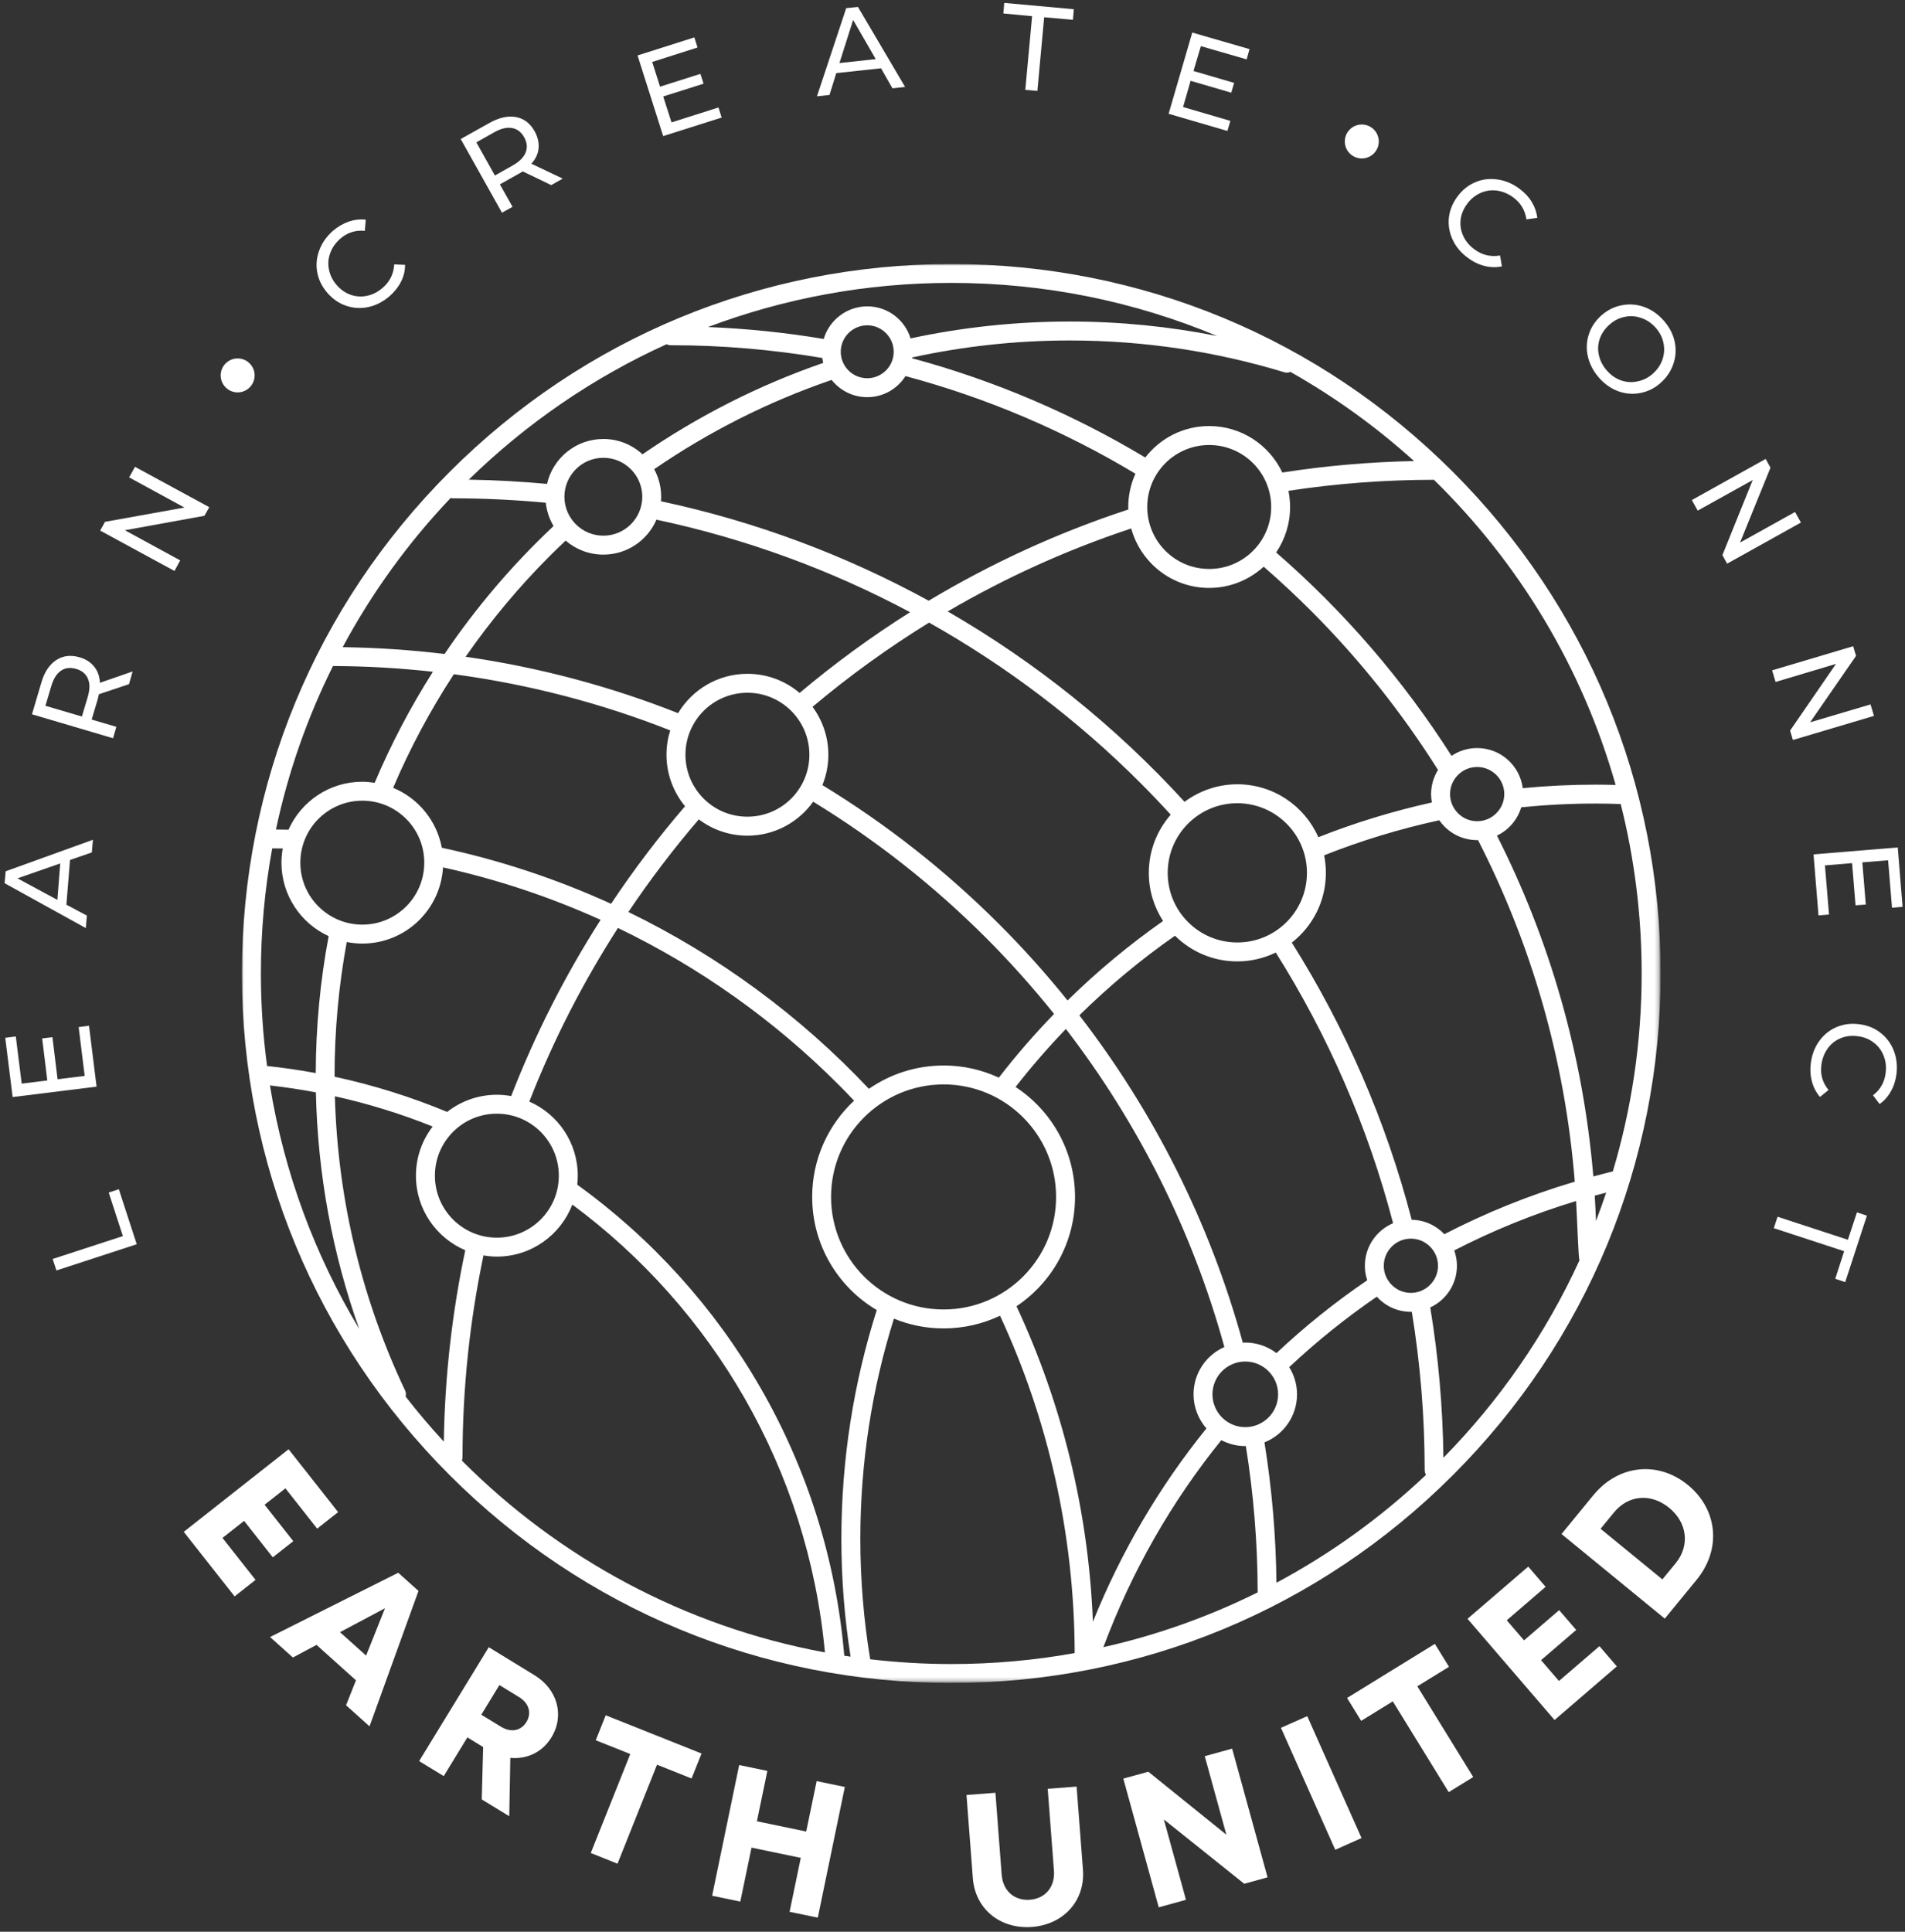 <?xml version="1.0" encoding="UTF-8"?>
<svg id="earth-united-logo-white" xmlns="http://www.w3.org/2000/svg" xmlns:xlink="http://www.w3.org/1999/xlink" viewBox="0 0 505 512">
  <rect x="0" y="0" width="505" height="512" fill="#333333" stroke="none"/>
  <defs>
    <style>
      .cls-1 {
        fill: #fff;
        stroke-width: 0px;
      }

      .cls-2 {
        mask: url(#mask);
      }
    </style>
    <mask id="mask" x="64.13" y="69.98" width="376.08" height="376.08" maskUnits="userSpaceOnUse">
      <g id="mask0_1221_10692" data-name="mask0 1221 10692">
        <path class="cls-1" d="M64.13,69.98h375.76v375.76H64.13V69.98Z"/>
      </g>
    </mask>
  </defs>
  <g>
    <g class="cls-2">
      <path class="cls-1" d="M427.54,310.51c-.08.01-.17.01-.25.03-1.66.4-3.29.83-4.91,1.27-2.71-32.26-11.61-62.79-25.55-90.33,3.08-1.47,5.44-4.18,6.44-7.51,6.48-.65,13.05-.99,19.7-.99,2.24,0,4.45.05,6.67.13,3.62,14.37,5.55,29.42,5.55,44.91,0,18.24-2.68,35.86-7.65,52.49ZM422.75,316.9c1-.28,2.02-.53,3.03-.79-.85,2.53-1.75,5.03-2.7,7.51-.08-2.26-.19-4.49-.33-6.72ZM382.64,386.36c-.17-13.55-1.35-26.84-3.49-39.82,4.17-1.94,7.07-6.15,7.07-11.05,0-1.43-.26-2.8-.71-4.07,10.25-5.28,21.05-9.68,32.3-13.09.28,4.72.61,15.31.9,15.71-8.94,19.53-21.2,37.21-36.07,52.33ZM230.68,439.78c-1.71-10.38-2.61-21.04-2.61-31.9,0-20.34,3.11-39.95,8.9-58.38,4.06,1.67,8.51,2.59,13.17,2.59,5.35,0,10.42-1.21,14.96-3.36,12.61,27.18,19.69,57.45,19.79,89.41-10.61,1.92-21.55,2.91-32.72,2.91-7.27,0-14.44-.44-21.49-1.26ZM72.15,224.86c.94,0,1.87.02,2.8.03-.21,1.22-.34,2.47-.34,3.75,0,8.65,5.13,16.09,12.51,19.48-2.21,11.76-3.38,23.88-3.42,36.29-4.25-.78-8.55-1.41-12.9-1.87-1.08-8.03-1.64-16.22-1.64-24.53,0-11.32,1.03-22.4,3-33.15ZM176.69,91.24c.33.16.7.26,1.09.26,13.71,0,27.14,1.17,40.21,3.38.06.44.14.87.25,1.3-17.15,5.93-33.24,14.13-47.92,24.23-2.73-2.52-6.37-4.06-10.37-4.06-7.3,0-13.39,5.09-14.94,11.91-6.84-.64-13.76-1.02-20.74-1.13,15.16-14.81,32.87-27.02,52.42-35.89ZM283.6,85.22c-14.48,0-28.6,1.55-42.21,4.47-1.51-4.91-6.08-8.49-11.49-8.49s-10.08,3.64-11.54,8.64c-10.04-1.68-20.27-2.74-30.67-3.16,20.06-7.56,41.79-11.7,64.48-11.7,24.98,0,48.79,5.01,70.47,14.07-12.63-2.5-25.68-3.83-39.04-3.83ZM403.67,208.89c-.78-5.99-5.88-10.62-12.09-10.62-2.52,0-4.85.76-6.79,2.07-12.84-20.16-28.53-38.31-46.49-53.91,2.33-3.44,3.69-7.58,3.69-12.04,0-1.48-.15-2.91-.43-4.3,12.57-1.92,25.45-2.91,38.56-2.92,22.5,22,39.35,49.74,48.17,80.88-1.77-.05-3.54-.08-5.32-.08-6.51,0-12.95.32-19.3.93ZM374.23,323.3c-6.84-26.33-17.66-51.03-31.78-73.46,5.49-4.29,9.03-10.97,9.03-18.48,0-1.6-.16-3.15-.46-4.66,9.8-3.89,20.01-7.01,30.52-9.29,2.21,3.18,5.87,5.26,10.04,5.26.08,0,.15-.01.23-.01,14.11,27.54,23.07,58.15,25.65,90.54-12.06,3.57-23.62,8.26-34.57,13.92-2.18-2.31-5.24-3.76-8.66-3.82ZM323.76,381.71c1.9.99,4.06,1.57,6.35,1.57.05,0,.1-.01.15-.01,2.04,12.63,3.11,25.59,3.14,38.79-12.85,6.38-26.55,11.29-40.9,14.52,7.49-20.08,18.08-38.58,31.26-54.87ZM284.98,317.25c0-12.19-6.27-22.93-15.76-29.15,4.17-5.35,8.63-10.48,13.34-15.38,19.05,24.79,33.48,53.32,42.01,84.3-4.81,2.13-8.17,6.94-8.17,12.53,0,3.47,1.3,6.63,3.41,9.05-12.4,15.34-22.58,32.59-30.09,51.25-1.19-29.81-8.33-58.06-20.25-83.63,9.35-6.24,15.51-16.88,15.51-28.98ZM223.81,438.85c-4.35-51.4-31.25-96.32-70.78-124.85.08-.79.13-1.58.13-2.39,0-8.79-5.28-16.33-12.84-19.64,6.31-16.2,14.22-31.59,23.49-46.02,21.81,10.5,41.55,24.59,58.46,41.52,1.41,1.4,2.79,2.83,4.14,4.26-6.83,6.37-11.11,15.44-11.11,25.51,0,12.77,6.88,23.93,17.12,29.99-6.08,19.13-9.38,39.49-9.38,60.64,0,10.61.84,21.05,2.44,31.22-.56-.09-1.12-.17-1.68-.25ZM122.61,386.27c0-18.33,1.93-36.24,5.56-53.53,1.15.2,2.33.32,3.53.32,9.15,0,16.92-5.73,20.02-13.79,37.15,27.51,62.47,70.06,66.96,118.7-37.26-6.89-70.56-25.06-96.24-50.84.1-.27.16-.56.16-.86ZM148.14,311.61c0,4.54-1.84,8.64-4.81,11.62-2.99,2.97-7.08,4.81-11.62,4.81s-8.64-1.84-11.61-4.81c-2.99-2.99-4.81-7.08-4.81-11.62s1.83-8.64,4.81-11.62c2.97-2.98,7.07-4.81,11.61-4.81s8.64,1.84,11.62,4.81c2.97,2.99,4.81,7.08,4.81,11.62ZM229.9,105.27c4.27,0,8.02-2.24,10.14-5.59,21.69,5.81,42.16,14.59,60.96,25.88-1.22,2.69-1.91,5.67-1.91,8.82,0,.22.02.44.03.66-18.65,6.11-36.37,14.26-52.93,24.18-21.95-12.01-45.79-20.99-70.98-26.36.03-.39.06-.79.06-1.2,0-2.65-.67-5.13-1.85-7.3,14.41-9.89,30.2-17.9,47.04-23.66,2.21,2.78,5.6,4.57,9.44,4.57ZM224.94,98.2c-1.28-1.28-2.06-3.02-2.06-4.96s.78-3.68,2.06-4.96c1.28-1.27,3.02-2.05,4.96-2.06,1.94.01,3.67.79,4.95,2.06,1.28,1.28,2.06,3.02,2.06,4.96s-.78,3.68-2.06,4.96c-1.28,1.27-3.02,2.05-4.95,2.05s-3.69-.78-4.96-2.05ZM336.98,134.38c0,4.54-1.84,8.64-4.81,11.61-2.99,2.99-7.08,4.81-11.62,4.81s-8.64-1.83-11.62-4.81c-2.97-2.98-4.8-7.07-4.81-11.61.01-4.55,1.84-8.64,4.81-11.62,2.99-2.98,7.08-4.81,11.62-4.81s8.64,1.84,11.62,4.81c2.97,2.99,4.81,7.07,4.81,11.62ZM346.46,231.35c0,5.1-2.07,9.71-5.41,13.05-3.35,3.35-7.94,5.4-13.05,5.4s-9.71-2.06-13.05-5.4c-3.35-3.35-5.4-7.95-5.4-13.05s2.06-9.71,5.4-13.05c3.34-3.35,7.95-5.41,13.05-5.41s9.71,2.07,13.05,5.41c3.35,3.35,5.41,7.95,5.41,13.05ZM264.91,245c-14.07-14.08-29.81-26.49-46.9-36.91,1.01-2.49,1.58-5.2,1.58-8.05,0-4.76-1.58-9.15-4.19-12.7,9.72-8.17,20.04-15.64,30.89-22.32,20.58,11.57,39.41,25.88,55.99,42.46,2.76,2.76,5.44,5.57,8.07,8.45-3.61,4.12-5.81,9.52-5.81,15.43,0,4.7,1.4,9.08,3.78,12.75-9.02,6.32-17.48,13.37-25.32,21.06-5.66-7.04-11.69-13.78-18.08-20.16ZM209.75,188.42c2.98,2.99,4.81,7.08,4.81,11.62s-1.84,8.64-4.81,11.62c-2.99,2.97-7.07,4.8-11.62,4.8s-8.64-1.83-11.61-4.8c-2.97-2.99-4.81-7.08-4.81-11.62s1.84-8.64,4.81-11.62c2.98-2.97,7.07-4.8,11.61-4.81,4.55,0,8.64,1.84,11.62,4.81ZM149.95,143.29c2.69,2.31,6.17,3.71,10,3.71,6.31,0,11.72-3.81,14.07-9.26,23.8,5.05,46.38,13.39,67.24,24.52-10.25,6.46-20.04,13.61-29.29,21.4-3.73-3.17-8.56-5.07-13.84-5.07-7.81,0-14.63,4.19-18.38,10.43-17.85-7.06-36.71-12.13-56.32-14.95,6.65-9.58,14.13-18.53,22.36-26.76,1.37-1.37,2.76-2.71,4.16-4.03ZM149.62,131.66c.01-2.86,1.16-5.41,3.03-7.29,1.88-1.88,4.43-3.03,7.3-3.03s5.41,1.15,7.29,3.03c1.87,1.88,3.02,4.43,3.03,7.29-.01,2.86-1.16,5.42-3.03,7.3-1.88,1.87-4.44,3.02-7.29,3.02s-5.42-1.15-7.3-3.02c-1.87-1.88-3.02-4.44-3.03-7.3ZM117.12,224.7c-1.34-7.22-6.28-13.16-12.9-15.89,4.48-10.55,9.89-20.61,16.09-30.11,19.99,2.68,39.21,7.72,57.36,14.89-.64,2.03-.99,4.19-.99,6.44,0,5.19,1.85,9.95,4.92,13.66-7.05,8.2-13.6,16.83-19.61,25.86-14.21-6.49-29.23-11.5-44.87-14.86ZM84.43,217.03c2.99-2.97,7.08-4.81,11.62-4.81s8.64,1.84,11.61,4.81c2.99,2.99,4.81,7.07,4.81,11.62s-1.83,8.64-4.81,11.61c-2.98,2.98-7.07,4.81-11.61,4.81s-8.64-1.84-11.62-4.81c-2.98-2.97-4.81-7.07-4.81-11.61s1.84-8.65,4.81-11.62ZM250.14,282.41c-7.36,0-14.18,2.29-19.8,6.18-18.13-19.24-39.71-35.19-63.76-46.87,5.74-8.56,11.98-16.75,18.67-24.55,3.59,2.71,8.04,4.32,12.88,4.32,7.2,0,13.56-3.56,17.44-9,16.68,10.19,32.04,22.31,45.79,36.06,6.39,6.39,12.41,13.13,18.07,20.19-5.19,5.35-10.09,10.99-14.65,16.89-4.45-2.07-9.42-3.23-14.65-3.23ZM220.31,317.25c0-8.25,3.33-15.69,8.74-21.09s12.84-8.73,21.09-8.74c8.24,0,15.68,3.33,21.08,8.74s8.74,12.84,8.74,21.09-3.33,15.68-8.74,21.09c-5.4,5.4-12.84,8.73-21.08,8.73s-15.69-3.33-21.09-8.73c-5.4-5.41-8.74-12.85-8.74-21.09ZM336.26,363.42c1.58,1.58,2.55,3.73,2.55,6.14s-.97,4.57-2.55,6.15c-1.59,1.58-3.74,2.55-6.15,2.55s-4.56-.97-6.15-2.55c-1.57-1.58-2.54-3.73-2.55-6.15.01-2.41.98-4.56,2.55-6.14,1.59-1.58,3.75-2.55,6.15-2.55s4.56.97,6.15,2.55ZM361.81,335.49c0,1.34.23,2.63.63,3.84-8.53,5.81-16.57,12.27-24.06,19.31-2.3-1.75-5.16-2.8-8.27-2.8-.22,0-.43.03-.65.04-8.77-31.92-23.65-61.29-43.33-86.77,7.83-7.72,16.31-14.79,25.35-21.1,4.23,4.2,10.07,6.81,16.53,6.81,3.65,0,7.1-.86,10.19-2.35,13.8,21.91,24.38,46.04,31.1,71.74-4.39,1.86-7.48,6.2-7.48,11.26ZM379.09,330.41c1.31,1.31,2.11,3.09,2.11,5.08s-.8,3.76-2.11,5.07c-1.31,1.31-3.08,2.11-5.08,2.11s-3.77-.8-5.07-2.11c-1.31-1.31-2.11-3.08-2.11-5.07s.8-3.77,2.11-5.08c1.3-1.31,3.09-2.11,5.07-2.11s3.77.8,5.08,2.11ZM379.58,212.69c-10.35,2.3-20.42,5.38-30.1,9.21-3.63-8.26-11.87-14.02-21.48-14.03-5.24.01-10.06,1.75-13.98,4.65-18.15-19.86-39.32-36.92-62.79-50.46,15.29-8.94,31.57-16.34,48.65-21.99,2.5,9.08,10.78,15.76,20.66,15.76,5.57,0,10.63-2.15,14.45-5.63,4.42,3.84,8.72,7.85,12.86,12,12.59,12.64,23.79,26.69,33.35,41.87-1.15,1.87-1.83,4.05-1.83,6.4,0,.76.08,1.51.21,2.23ZM398.77,210.47c0,2-.8,3.77-2.11,5.08-1.31,1.31-3.09,2.11-5.08,2.11s-3.77-.8-5.07-2.11c-1.31-1.31-2.11-3.09-2.11-5.08s.8-3.77,2.11-5.08c1.3-1.3,3.09-2.1,5.07-2.1s3.77.8,5.08,2.1c1.31,1.31,2.11,3.09,2.11,5.08ZM342.08,98.57c11.8,6.67,22.8,14.61,32.78,23.63-11.85.24-23.51,1.26-34.93,3.04-3.43-7.27-10.81-12.31-19.39-12.32-6.9,0-13.02,3.27-16.94,8.34-19.08-11.44-39.83-20.37-61.81-26.31.01-.07.02-.14.03-.21,13.46-2.94,27.44-4.5,41.78-4.5,19.77,0,38.85,2.95,56.83,8.42.57.17,1.14.12,1.65-.08ZM119.46,131.99c.21.05.42.09.65.09,8.3,0,16.5.41,24.58,1.17.23,2.25.96,4.33,2.05,6.18-10.83,10.18-20.54,21.55-28.9,33.91-8.87-1.08-17.87-1.68-27-1.81,7.76-14.46,17.41-27.75,28.62-39.54ZM88.26,176.53c8.96.03,17.8.55,26.5,1.52-5.92,9.32-11.09,19.15-15.44,29.43-1.07-.16-2.16-.28-3.27-.28-8.73,0-16.23,5.22-19.57,12.71-1.11-.03-2.23-.03-3.33-.05,3.23-15.23,8.36-29.76,15.12-43.33ZM88.69,285.13c0-12.1,1.12-23.94,3.23-35.45,1.34.26,2.72.41,4.13.41,11.42,0,20.73-8.93,21.39-20.19,14.54,3.21,28.52,7.9,41.78,13.9-9.38,14.65-17.33,30.29-23.71,46.71-1.24-.22-2.5-.35-3.79-.35-4.97,0-9.55,1.71-13.18,4.55-9.55-3.96-19.51-7.11-29.82-9.32,0-.09-.01-.18-.01-.27ZM107.36,368.49c-11.24-23.73-17.83-50.1-18.59-77.93,8.94,1.99,17.59,4.67,25.93,8.02-2.78,3.61-4.44,8.13-4.44,13.04,0,8.88,5.39,16.48,13.08,19.75-3.47,16.42-5.42,33.38-5.69,50.73-3.54-3.83-6.92-7.82-10.12-11.94.13-.54.1-1.13-.16-1.67ZM83.74,289.52c.47,21.95,4.48,43.03,11.48,62.7-11.69-19.45-19.87-41.26-23.66-64.53,4.1.47,8.17,1.08,12.18,1.84ZM377.67,389.65c0,.46.13.89.35,1.26-11.83,11.2-25.15,20.84-39.64,28.59-.15-12.65-1.23-25.07-3.18-37.2,5.05-2.02,8.63-6.95,8.63-12.73,0-2.65-.76-5.11-2.07-7.21,7.24-6.8,15.01-13.05,23.22-18.68,2.24,2.47,5.45,4.02,9.04,4.02.08,0,.16-.01.24-.01,2.23,13.65,3.41,27.67,3.41,41.97ZM252.17,69.98c-50.22,0-97.44,19.56-132.96,55.08-35.52,35.51-55.08,82.73-55.08,132.96s19.56,97.45,55.08,132.97c35.52,35.52,82.74,55.08,132.96,55.08s97.45-19.56,132.97-55.08c35.52-35.52,55.08-82.75,55.08-132.97s-19.56-97.45-55.08-132.96c-35.52-35.52-82.73-55.08-132.97-55.08Z"/>
    </g>
    <path class="cls-1" d="M14.96,336.73l-1-3.04,18.61-6.07-3.75-11.54,2.68-.88,4.75,14.58-21.29,6.95Z"/>
    <path class="cls-1" d="M20.84,272.23l2.76-.36,2,16.14-22.25,2.76-1.96-15.7,2.8-.36,1.56,12.5,6.79-.84-1.36-11.14,2.72-.32,1.36,11.14,7.19-.88-1.6-12.94Z"/>
    <path class="cls-1" d="M18.56,227.93l-.96,11.86,5.43,2.88-.28,3.32-21.53-11.9.28-3.16,23.13-8.35-.28,3.35-5.79,2ZM15.97,228.85l-11.34,3.95,10.58,5.71.76-9.67Z"/>
    <path class="cls-1" d="M34.21,181.33l-7.99,2.68c-.13.59-.24,1.04-.32,1.36l-1.6,5.35,6.55,1.92-.88,3.03-21.49-6.35,2.48-8.39c.8-2.77,2.11-4.75,3.91-5.95,1.82-1.2,3.89-1.45,6.23-.76,1.66.48,2.95,1.31,3.87,2.48.94,1.15,1.44,2.58,1.52,4.27l8.67-3-.96,3.36ZM23.27,184.68c.56-1.94.58-3.53.04-4.79-.53-1.28-1.57-2.14-3.12-2.6-1.57-.45-2.92-.29-4.03.48-1.14.78-2,2.14-2.56,4.07l-1.56,5.23,9.67,2.84,1.56-5.23Z"/>
    <path class="cls-1" d="M35.79,123.73l19.69,10.7-1.28,2.28-21.09,3.83,14.66,7.99-1.52,2.8-19.69-10.7,1.28-2.32,21.05-3.79-14.66-7.99,1.56-2.8Z"/>
    <path class="cls-1" d="M103.27,78.5c-1.71,1.47-3.57,2.43-5.59,2.88-2,.43-3.95.32-5.87-.32-1.92-.64-3.57-1.77-4.99-3.39-1.44-1.65-2.34-3.47-2.72-5.47-.37-2-.18-3.96.56-5.91.72-1.94,1.92-3.64,3.6-5.11,1.31-1.12,2.71-1.93,4.19-2.44,1.46-.5,2.97-.68,4.51-.52l-.24,2.96c-2.48-.24-4.64.46-6.51,2.08-1.28,1.12-2.17,2.4-2.68,3.83-.53,1.44-.64,2.91-.32,4.39.3,1.5.98,2.86,2.04,4.07,1.07,1.23,2.32,2.1,3.75,2.6,1.41.48,2.86.56,4.35.24,1.49-.32,2.88-1.04,4.15-2.16,1.86-1.62,2.86-3.67,3-6.15l2.88.12c0,1.58-.36,3.07-1.08,4.47-.72,1.42-1.74,2.7-3.03,3.83Z"/>
    <path class="cls-1" d="M146.13,49.06l-7.55-3.63c-.51.32-.92.56-1.24.72l-4.83,2.72,3.36,5.95-2.8,1.56-10.94-19.53,7.63-4.27c2.53-1.41,4.85-1.93,6.99-1.56,2.13.38,3.79,1.64,4.99,3.79.82,1.5,1.17,2.99,1.04,4.47-.14,1.5-.78,2.87-1.92,4.11l8.31,3.95-3.04,1.72ZM135.94,43.83c1.76-.98,2.88-2.12,3.39-3.39.53-1.28.41-2.62-.36-4.03-.8-1.44-1.9-2.26-3.27-2.48-1.36-.24-2.92.14-4.67,1.12l-4.75,2.68,4.91,8.79,4.75-2.68Z"/>
    <path class="cls-1" d="M190.46,28.48l.84,2.68-15.5,4.91-6.79-21.37,15.06-4.79.84,2.68-12.02,3.83,2.08,6.55,10.7-3.39.84,2.6-10.7,3.39,2.2,6.87,12.46-3.95Z"/>
    <path class="cls-1" d="M233.55,18.1l-11.86,1.28-1.8,5.79-3.32.36,7.75-23.37,3.12-.32,12.5,21.21-3.36.36-3.03-5.31ZM232.15,15.67l-5.99-10.38-3.63,11.42,9.63-1.04Z"/>
    <path class="cls-1" d="M273.61,4.29l-7.63-.72.24-2.8,18.45,1.68-.24,2.8-7.63-.68-1.8,19.53-3.2-.28,1.8-19.53Z"/>
    <path class="cls-1" d="M326.17,32.03l-.8,2.68-15.58-4.55,6.27-21.53,15.18,4.39-.76,2.72-12.14-3.51-1.96,6.59,10.78,3.15-.76,2.6-10.78-3.15-2,6.95,12.54,3.67Z"/>
    <path class="cls-1" d="M389.15,68.36c-1.82-1.31-3.16-2.9-4.03-4.75-.88-1.87-1.23-3.8-1.04-5.83.21-2.02.96-3.89,2.24-5.63,1.28-1.76,2.85-3.03,4.71-3.83,1.86-.8,3.81-1.05,5.87-.76,2.05.27,3.96,1.06,5.75,2.36,1.41,1.02,2.53,2.19,3.35,3.51.82,1.34,1.33,2.78,1.52,4.31l-2.88.4c-.35-2.45-1.54-4.4-3.56-5.87-1.36-.98-2.82-1.57-4.35-1.76-1.52-.18-2.97.04-4.35.68-1.36.62-2.52,1.58-3.47,2.88-.96,1.31-1.54,2.71-1.72,4.19-.16,1.5.08,2.93.72,4.31.66,1.41,1.68,2.61,3.04,3.59,2.02,1.46,4.25,1.98,6.71,1.56l.48,2.88c-1.55.32-3.09.28-4.63-.12-1.52-.38-2.98-1.08-4.35-2.12Z"/>
    <path class="cls-1" d="M423.92,100.16c-1.5-1.71-2.48-3.55-2.96-5.55-.48-2-.42-3.97.2-5.91.61-1.94,1.72-3.63,3.32-5.07,1.62-1.44,3.44-2.34,5.43-2.72,2-.4,3.96-.25,5.91.44,1.97.7,3.69,1.9,5.19,3.59,1.49,1.68,2.46,3.51,2.91,5.51.45,2,.36,3.95-.28,5.87-.62,1.94-1.74,3.65-3.36,5.11-1.6,1.44-3.39,2.34-5.39,2.72-1.98.4-3.93.25-5.87-.44-1.92-.7-3.62-1.88-5.11-3.56ZM426.03,98.28c1.09,1.22,2.34,2.08,3.75,2.56,1.41.48,2.86.56,4.35.24,1.49-.3,2.84-.98,4.03-2.04,1.22-1.1,2.08-2.36,2.56-3.79.48-1.44.56-2.91.24-4.39-.3-1.46-.99-2.81-2.08-4.03-1.1-1.22-2.38-2.08-3.83-2.56-1.44-.5-2.91-.6-4.39-.28-1.47.3-2.82.99-4.03,2.08-1.2,1.07-2.06,2.32-2.56,3.75-.48,1.44-.55,2.9-.2,4.39.34,1.49,1.06,2.85,2.16,4.07Z"/>
    <path class="cls-1" d="M477.41,138.5l-19.57,10.9-1.24-2.28,8.03-19.89-14.58,8.11-1.56-2.8,19.57-10.9,1.28,2.32-8.07,19.85,14.58-8.11,1.56,2.8Z"/>
    <path class="cls-1" d="M496.78,189.74l-21.49,6.39-.76-2.48,12.18-17.69-16.02,4.79-.92-3.08,21.49-6.39.76,2.56-12.18,17.61,16.02-4.75.92,3.04Z"/>
    <path class="cls-1" d="M484.87,242.39l-2.8.24-1.32-16.18,22.33-1.84,1.28,15.74-2.8.24-1.04-12.58-6.83.56.92,11.18-2.72.2-.92-11.18-7.19.6,1.08,13.02Z"/>
    <path class="cls-1" d="M480.03,281.84c.27-2.24,1-4.19,2.2-5.87,1.2-1.68,2.72-2.91,4.55-3.71,1.86-.8,3.85-1.07,5.99-.8,2.16.24,4.03.97,5.63,2.2,1.62,1.22,2.82,2.8,3.59,4.71.77,1.94,1.02,4.03.76,6.27-.22,1.7-.71,3.24-1.48,4.59-.75,1.38-1.75,2.52-3,3.39l-1.76-2.32c1.94-1.47,3.06-3.44,3.36-5.91.21-1.68.02-3.23-.56-4.63-.56-1.42-1.46-2.58-2.68-3.48-1.2-.91-2.62-1.46-4.23-1.64-1.63-.22-3.14-.03-4.51.56-1.39.58-2.54,1.5-3.43,2.76-.88,1.25-1.43,2.72-1.64,4.39-.3,2.48.34,4.65,1.92,6.55l-2.28,1.84c-1.01-1.18-1.72-2.54-2.12-4.07-.42-1.52-.53-3.14-.32-4.83Z"/>
    <path class="cls-1" d="M489.86,328.6l2.4-7.27,2.64.88-5.75,17.61-2.64-.88,2.36-7.31-18.65-6.11,1-3.03,18.65,6.11Z"/>
    <path class="cls-1" d="M58.99,407.61l5.72-4.5,7.6,9.65,5.44-4.28-7.61-9.65,5.52-4.35,8.42,10.68,5.55-4.38-13.13-16.66-27.79,21.89,13.48,17.11,5.55-4.38-8.76-11.11Z"/>
    <path class="cls-1" d="M91.75,451.99l6.21,5.57,12.98-35.89-5.37-4.82-33.98,17.04,6.06,5.43,6.26-3.35,10.45,9.39-2.62,6.62ZM102.06,426.26l-5.01,12.55-6.92-6.21,11.93-6.34Z"/>
    <path class="cls-1" d="M127.71,476.94l7.29,4.45.28-15.47c4.36.41,8.47-1.46,10.89-5.42,3.56-5.82,1.59-12.78-4.45-16.47l-12.15-7.44-18.46,30.18,6.52,3.98,6.27-10.26,4.18,2.56-.37,13.88ZM132.38,446.62l5.22,3.19c2.76,1.69,3.33,4.34,1.96,6.59-1.4,2.29-4,2.94-6.76,1.26l-5.21-3.18,4.79-7.85Z"/>
    <path class="cls-1" d="M185.97,464.76l-25.4-10.13-2.64,6.62,9.15,3.65-10.47,26.23,7.09,2.84,10.47-26.24,9.16,3.65,2.65-6.62Z"/>
    <path class="cls-1" d="M216.49,472.08l-2.77,13.36-13.07-2.71,2.77-13.36-7.47-1.55-7.17,34.64,7.47,1.55,2.97-14.3,13.06,2.71-2.97,14.3,7.48,1.55,7.17-34.64-7.47-1.55Z"/>
    <path class="cls-1" d="M273.58,510.73c8.32-.64,14.13-6.91,13.5-15.17l-1.68-22.03-7.66.58,1.65,21.68c.33,4.38-2.33,7.42-6.36,7.73-4.08.31-7.17-2.3-7.5-6.68l-1.65-21.67-7.67.58,1.68,22.03c.63,8.27,7.32,13.58,15.69,12.95Z"/>
    <path class="cls-1" d="M319.37,465.47l5.73,20.81-20.69-16.69-6.63,1.82,9.39,34.12,7.22-1.99-5.86-21.3,21.31,17.05,6.18-1.71-9.39-34.11-7.26,2Z"/>
    <path class="cls-1" d="M353.96,490.28l6.97-3.11-14.39-32.31-6.97,3.09,14.39,32.32Z"/>
    <path class="cls-1" d="M380.38,435.7l-23.28,14.34,3.73,6.07,8.39-5.17,14.82,24.06,6.5-4-14.82-24.05,8.4-5.17-3.74-6.07Z"/>
    <path class="cls-1" d="M413.26,445.53l-4.74-5.51,9.32-8.01-4.52-5.25-9.31,8.01-4.58-5.32,10.3-8.87-4.61-5.36-16.09,13.84,23.07,26.82,16.51-14.21-4.61-5.36-10.73,9.23Z"/>
    <path class="cls-1" d="M422.4,396.27l-8.45,10.32,27.37,22.42,8.46-10.32c6.59-8.06,5.61-18.59-2.33-25.09-7.94-6.5-18.45-5.37-25.05,2.68ZM444.21,414.32l-3.53,4.29-16.38-13.41,3.52-4.3c3.83-4.69,9.82-5.21,14.67-1.25,4.77,3.9,5.56,9.97,1.72,14.67Z"/>
  </g>
  <circle class="cls-1" cx="63" cy="99.5" r="4.5"/>
  <circle class="cls-1" cx="361" cy="37.5" r="4.5"/>
</svg>